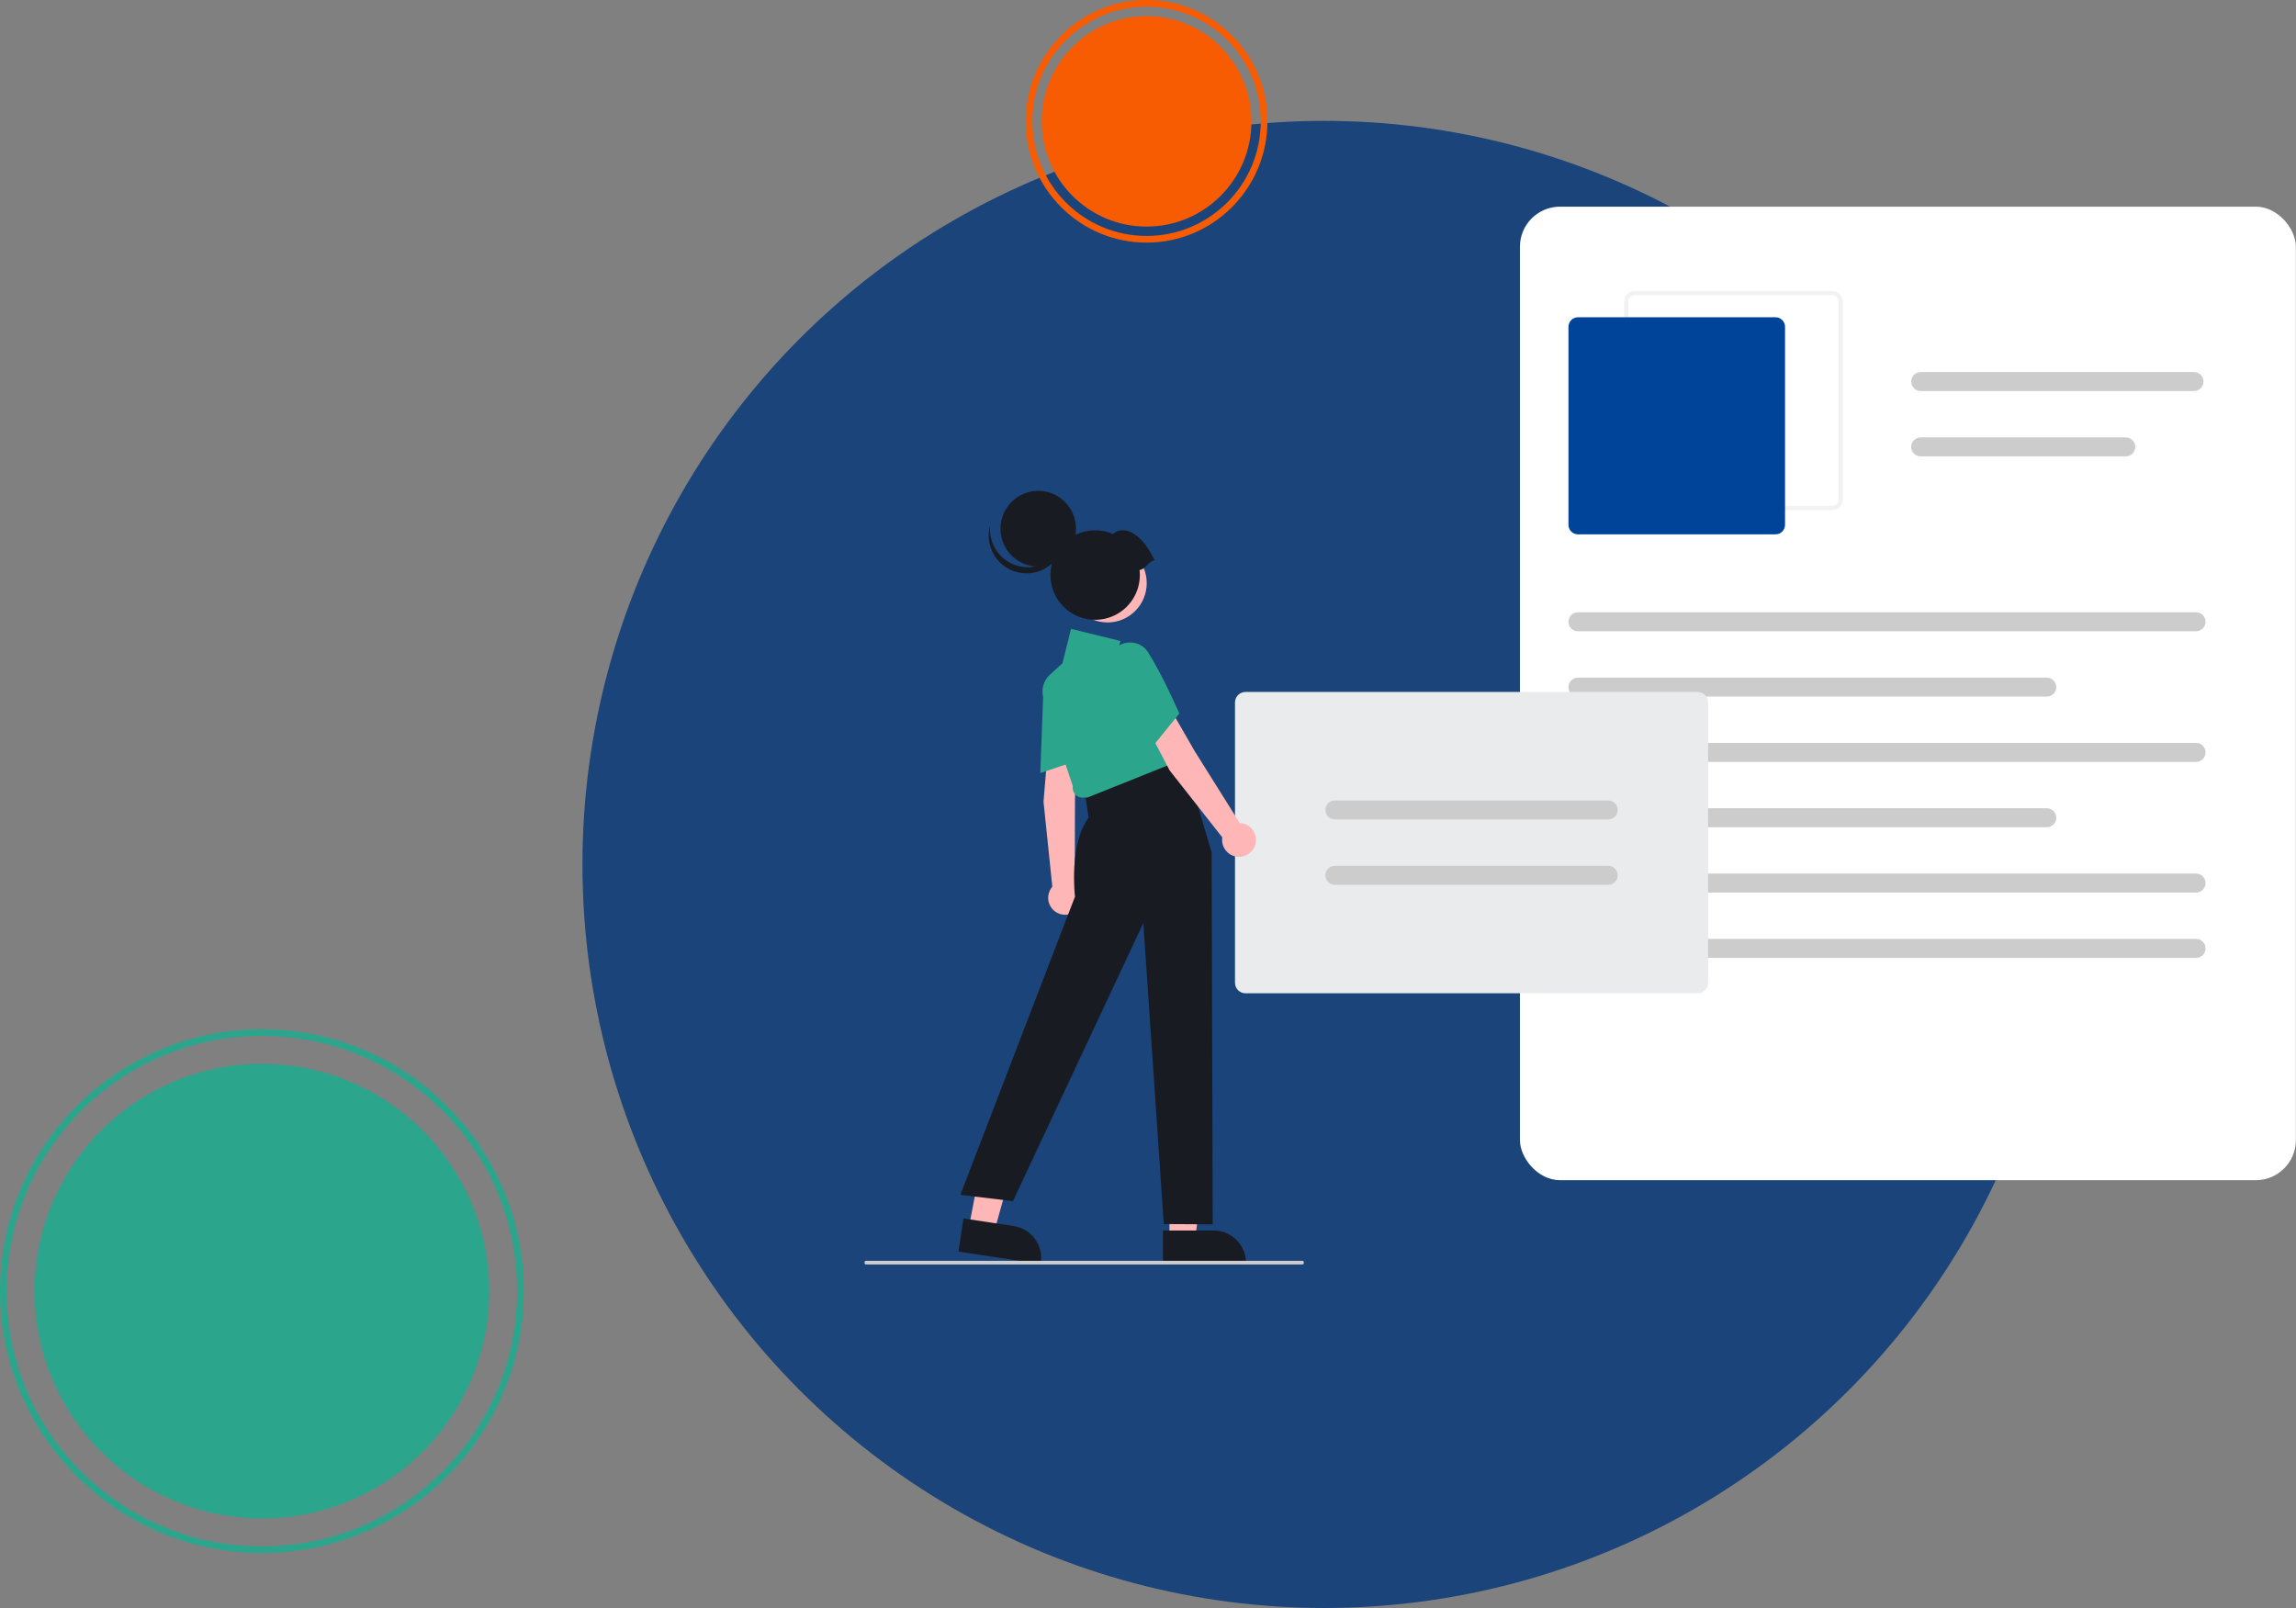 <svg xmlns="http://www.w3.org/2000/svg" xmlns:xlink="http://www.w3.org/1999/xlink" id="Layer_1" viewBox="0 0 687 481.17"><rect x="0" y="0" width="687" height="481.17" fill="#808080" stroke="none"/><defs><style>.cls-1,.cls-2,.cls-3{fill:none;}.cls-4{clip-path:url(#clippath);}.cls-5{fill:#f2f2f2;}.cls-6{fill:#049;}.cls-7{fill:#eaebed;}.cls-8{fill:#fff;}.cls-9{fill:#ffb6b6;}.cls-10{fill:#ccc;}.cls-11{fill:#181b22;}.cls-12,.cls-13{fill:#2ca58d;}.cls-14{fill:rgba(0,53,120,.8);}.cls-2,.cls-3,.cls-13,.cls-15{stroke-width:2px;}.cls-2,.cls-15{stroke:#f75c03;}.cls-3,.cls-13{stroke:#2ca58d;}.cls-15{fill:#f75c03;}</style><clipPath id="clippath"><rect class="cls-1" x="205" y="52.38" width="482" height="326"></rect></clipPath></defs><circle class="cls-3" cx="78.37" cy="386.36" r="77.37"></circle><circle class="cls-13" cx="78.37" cy="386.36" r="67.02"></circle><ellipse class="cls-14" cx="396.23" cy="258.67" rx="221.95" ry="222.5"></ellipse><g class="cls-4"><rect class="cls-8" x="454.79" y="61.84" width="232.17" height="291.32" rx="12" ry="12"></rect><path class="cls-5" d="m548.26,152.64h-59.14c-.83,0-1.63-.33-2.22-.92s-.92-1.39-.92-2.23v-59.27c0-.84.33-1.64.92-2.23.59-.59,1.39-.92,2.22-.92h59.14c.83,0,1.63.33,2.22.92.59.59.92,1.39.92,2.23v59.27c0,.84-.33,1.64-.92,2.23-.59.59-1.39.92-2.22.92Zm-59.14-64.32c-.5,0-.98.2-1.33.55-.35.35-.55.84-.55,1.34v59.27c0,.5.2.98.55,1.34.35.35.83.55,1.33.55h59.14c.5,0,.98-.2,1.33-.55.35-.35.55-.84.55-1.34v-59.27c0-.5-.2-.98-.55-1.34-.35-.35-.83-.55-1.33-.55h-59.14Z"></path><path class="cls-6" d="m531.28,159.89h-59.14c-.75,0-1.47-.3-2-.83-.53-.53-.83-1.25-.83-2.01v-59.27c0-.75.3-1.47.83-2.01.53-.53,1.25-.83,2-.83h59.14c.75,0,1.47.3,2,.83.53.53.83,1.25.83,2.01v59.27c0,.75-.3,1.47-.83,2.01s-1.25.83-2,.83Z"></path><path class="cls-10" d="m657.11,188.9h-184.98c-.75,0-1.47-.3-2-.83-.53-.53-.83-1.25-.83-2.01s.3-1.47.83-2.01c.53-.53,1.25-.83,2-.83h184.98c.75,0,1.47.3,2,.83.53.53.83,1.25.83,2.01s-.3,1.47-.83,2.01c-.53.53-1.25.83-2,.83Z"></path><path class="cls-10" d="m612.44,208.45h-140.31c-.75,0-1.47-.3-2-.83s-.83-1.25-.83-2.01.3-1.47.83-2.01,1.25-.83,2-.83h140.31c.75,0,1.47.3,2,.83s.83,1.25.83,2.01-.3,1.48-.83,2.01-1.25.83-2,.83Z"></path><path class="cls-10" d="m656.48,117.01h-81.79c-.75,0-1.47-.3-2-.83-.53-.53-.83-1.25-.83-2.01s.3-1.47.83-2.01c.53-.53,1.25-.83,2-.83h81.79c.75,0,1.47.3,2,.83.53.53.83,1.25.83,2.01s-.3,1.47-.83,2.01c-.53.53-1.25.83-2,.83Z"></path><path class="cls-10" d="m636.07,136.56h-61.38c-.75,0-1.47-.3-2-.83-.53-.53-.83-1.25-.83-2.01s.3-1.47.83-2.01c.53-.53,1.25-.83,2-.83h61.38c.75,0,1.47.3,2,.83.53.53.83,1.25.83,2.01s-.3,1.47-.83,2.01c-.53.53-1.25.83-2,.83Z"></path><path class="cls-10" d="m657.11,227.99h-184.98c-.75,0-1.47-.3-2-.83s-.83-1.25-.83-2.01.3-1.47.83-2.01c.53-.53,1.25-.83,2-.83h184.98c.75,0,1.47.3,2,.83.53.53.83,1.25.83,2.01s-.3,1.47-.83,2.01-1.25.83-2,.83Z"></path><path class="cls-10" d="m612.44,247.54h-140.31c-.75,0-1.47-.3-2-.83-.53-.53-.83-1.25-.83-2.01s.3-1.47.83-2.01,1.25-.83,2-.83h140.31c.75,0,1.47.3,2,.83s.83,1.25.83,2.01-.3,1.47-.83,2.01c-.53.53-1.25.83-2,.83Z"></path><path class="cls-10" d="m657.11,267.09h-184.98c-.75,0-1.47-.3-2-.83-.53-.53-.83-1.25-.83-2.01s.3-1.48.83-2.01c.53-.53,1.25-.83,2-.83h184.98c.75,0,1.47.3,2,.83.53.53.83,1.25.83,2.01s-.3,1.47-.83,2.01c-.53.53-1.25.83-2,.83Z"></path><path class="cls-10" d="m657.11,286.64h-184.98c-.75,0-1.47-.3-2-.83-.53-.53-.83-1.25-.83-2.01s.3-1.47.83-2.01c.53-.53,1.25-.83,2-.83h184.98c.75,0,1.47.3,2,.83.53.53.83,1.25.83,2.01s-.3,1.47-.83,2.01c-.53.53-1.25.83-2,.83Z"></path><path class="cls-7" d="m507.95,297.23h-135.28c-.83,0-1.63-.33-2.22-.92s-.92-1.39-.92-2.23v-83.87c0-.83.33-1.64.92-2.23s1.39-.92,2.22-.92h135.28c.83,0,1.63.33,2.22.92s.92,1.39.92,2.23v83.87c0,.84-.33,1.64-.92,2.23s-1.39.92-2.22.92Z"></path><path class="cls-10" d="m481.21,245.21h-81.8c-.75,0-1.47-.3-2-.83-.53-.53-.83-1.25-.83-2.01s.3-1.47.83-2.01c.53-.53,1.25-.83,2-.83h81.8c.75,0,1.47.3,2,.83.53.53.83,1.25.83,2.01s-.3,1.47-.83,2.01c-.53.53-1.25.83-2,.83Z"></path><path class="cls-10" d="m481.21,264.76h-81.8c-.75,0-1.47-.3-2-.83-.53-.53-.83-1.25-.83-2.01s.3-1.47.83-2.01c.53-.53,1.25-.83,2-.83h81.8c.75,0,1.47.3,2,.83.53.53.83,1.25.83,2.01s-.3,1.48-.83,2.01c-.53.53-1.25.83-2,.83Z"></path><path class="cls-9" d="m349.92,370.75h7.71l3.67-29.82h-11.38v29.82Z"></path><path class="cls-11" d="m347.96,368.22h15.19s0,0,0,0c2.57,0,5.03,1.02,6.85,2.84,1.82,1.82,2.84,4.29,2.84,6.86v.32h-24.87s0-10.02,0-10.02Z"></path><path class="cls-9" d="m289.86,367.4l7.63,1.15,8.08-28.93-10-1.71-5.7,29.48Z"></path><path class="cls-11" d="m288.3,364.61l15.02,2.27h0c2.54.39,4.82,1.76,6.34,3.84,1.52,2.07,2.16,4.66,1.78,7.21l-.05.31-24.59-3.73,1.49-9.9Z"></path><path class="cls-9" d="m313.65,222.98l8.57,2.25-.57,13.92-.07,25.34c.84.59,1.49,1.41,1.85,2.37.36.96.43,2.01.18,3.01-.24,1-.79,1.9-1.55,2.58s-1.72,1.12-2.74,1.25c-1.02.13-2.05-.06-2.96-.53-.91-.47-1.66-1.21-2.14-2.12s-.68-1.94-.56-2.96c.12-1.02.54-1.99,1.21-2.76l-2.63-25.43,1.41-16.92Z"></path><path class="cls-12" d="m312.16,207.04c.05-1.34.48-2.65,1.25-3.75.77-1.11,1.83-1.97,3.08-2.48,1.16-.52,2.45-.69,3.71-.49,1.26.2,2.43.77,3.37,1.63.68.6,1.21,1.35,1.57,2.18.36.83.53,1.74.51,2.64.02,8.15-1.81,20.04-1.83,20.15l-.03.19-12.52,4.23.91-24.31Z"></path><path class="cls-11" d="m334.54,230.18l19.15-4.97,8.85,29.87.32,111.29-14.64-.09-6.12-90.08-39.01,83.23-15.73-1.89,34.29-89.22s-1.89-15.76,4.09-23.65l-1.26-8.2,10.07-6.31Z"></path><path class="cls-12" d="m321.63,237.61c-.27-.33-.46-.71-.57-1.12-.11-.41-.13-.83-.06-1.25l-8.73-26.26c-.41-1.23-.45-2.55-.12-3.8.33-1.25,1.01-2.38,1.96-3.25l3.79-3.45,2.57-10.3,14.77,3.62-1.22,4.88,6.68-1.22,14.08,31.42-29.43,11.79-1.45.02c-.44,0-.87-.1-1.26-.28-.39-.19-.74-.46-1.02-.8Z"></path><path class="cls-9" d="m342.12,215.44l8.44-2.69,6.94,12.07,13.45,21.45c1.02.04,2.01.4,2.83,1.01.82.62,1.43,1.47,1.76,2.44.33.98.35,2.03.07,3.01-.28.99-.86,1.87-1.65,2.52-.79.65-1.76,1.05-2.79,1.14-1.02.09-2.05-.14-2.94-.65-.89-.51-1.61-1.27-2.06-2.2-.45-.93-.6-1.96-.45-2.98l-15.79-20.08-7.83-15.05Z"></path><path class="cls-12" d="m332.36,202.76c-.68-1.16-1.01-2.49-.95-3.84.06-1.34.5-2.64,1.28-3.74.7-1.06,1.7-1.9,2.87-2.4,1.17-.5,2.46-.65,3.71-.43.89.15,1.74.49,2.49,1.01.75.51,1.38,1.18,1.84,1.96,4.37,6.88,9.15,17.9,9.2,18.01l.08.18-8.33,10.28-12.2-21.03Z"></path><path class="cls-9" d="m331.39,186.26c6.48,0,11.73-5.26,11.73-11.76s-5.25-11.76-11.73-11.76-11.73,5.26-11.73,11.76,5.25,11.76,11.73,11.76Z"></path><path class="cls-11" d="m310.66,169.54c6.24,0,11.3-5.07,11.3-11.33s-5.06-11.33-11.3-11.33-11.3,5.07-11.3,11.33,5.06,11.33,11.3,11.33Z"></path><path class="cls-11" d="m300.91,167.6c1.46,1.06,3.16,1.75,4.94,2.02,1.79.27,3.61.1,5.32-.48,1.71-.58,3.25-1.57,4.51-2.87,1.25-1.3,2.17-2.89,2.69-4.62-.2,1.55-.71,3.05-1.51,4.4-.8,1.34-1.87,2.51-3.14,3.42-1.27.91-2.72,1.54-4.25,1.86-1.53.32-3.11.32-4.64,0-1.53-.32-2.98-.96-4.25-1.87-1.27-.91-2.34-2.07-3.14-3.42-.8-1.35-1.31-2.84-1.51-4.4-.19-1.55-.06-3.13.38-4.63-.25,2.02.04,4.06.85,5.93.81,1.86,2.1,3.48,3.75,4.66Z"></path><path class="cls-11" d="m345.51,167.61c-1.97-3.54-2.73-5.02-5.27-7.17-2.25-1.9-5.02-2.46-7.25-.66-2.64-1.14-5.58-1.4-8.38-.74-2.8.66-5.31,2.21-7.16,4.42-1.85,2.21-2.94,4.95-3.11,7.83-.17,2.88.59,5.73,2.17,8.14,1.58,2.41,3.89,4.24,6.6,5.23,2.7.99,5.65,1.07,8.41.25,2.76-.83,5.17-2.52,6.89-4.83,1.72-2.31,2.65-5.12,2.65-8,0-.51-.03-1.01-.09-1.51,1.94-.27,2.61-2.68,4.55-2.95Z"></path><path class="cls-10" d="m389.79,378.38h-130.77c-.09,0-.18-.06-.24-.16-.06-.1-.1-.24-.1-.39s.04-.29.1-.39c.07-.1.15-.16.24-.16h130.77c.09,0,.18.06.24.16.06.1.1.24.1.39s-.04.29-.1.39c-.07.1-.15.16-.24.16Z"></path></g><path class="cls-2" d="m378.24,36.3c0,19.5-15.75,35.3-35.17,35.3s-35.17-15.8-35.17-35.3S323.65,1,343.07,1s35.17,15.8,35.17,35.3Z"></path><path class="cls-15" d="m373.46,36.3c0,16.85-13.61,30.51-30.39,30.51s-30.39-13.66-30.39-30.51,13.61-30.51,30.39-30.51,30.39,13.66,30.39,30.51Z"></path></svg>